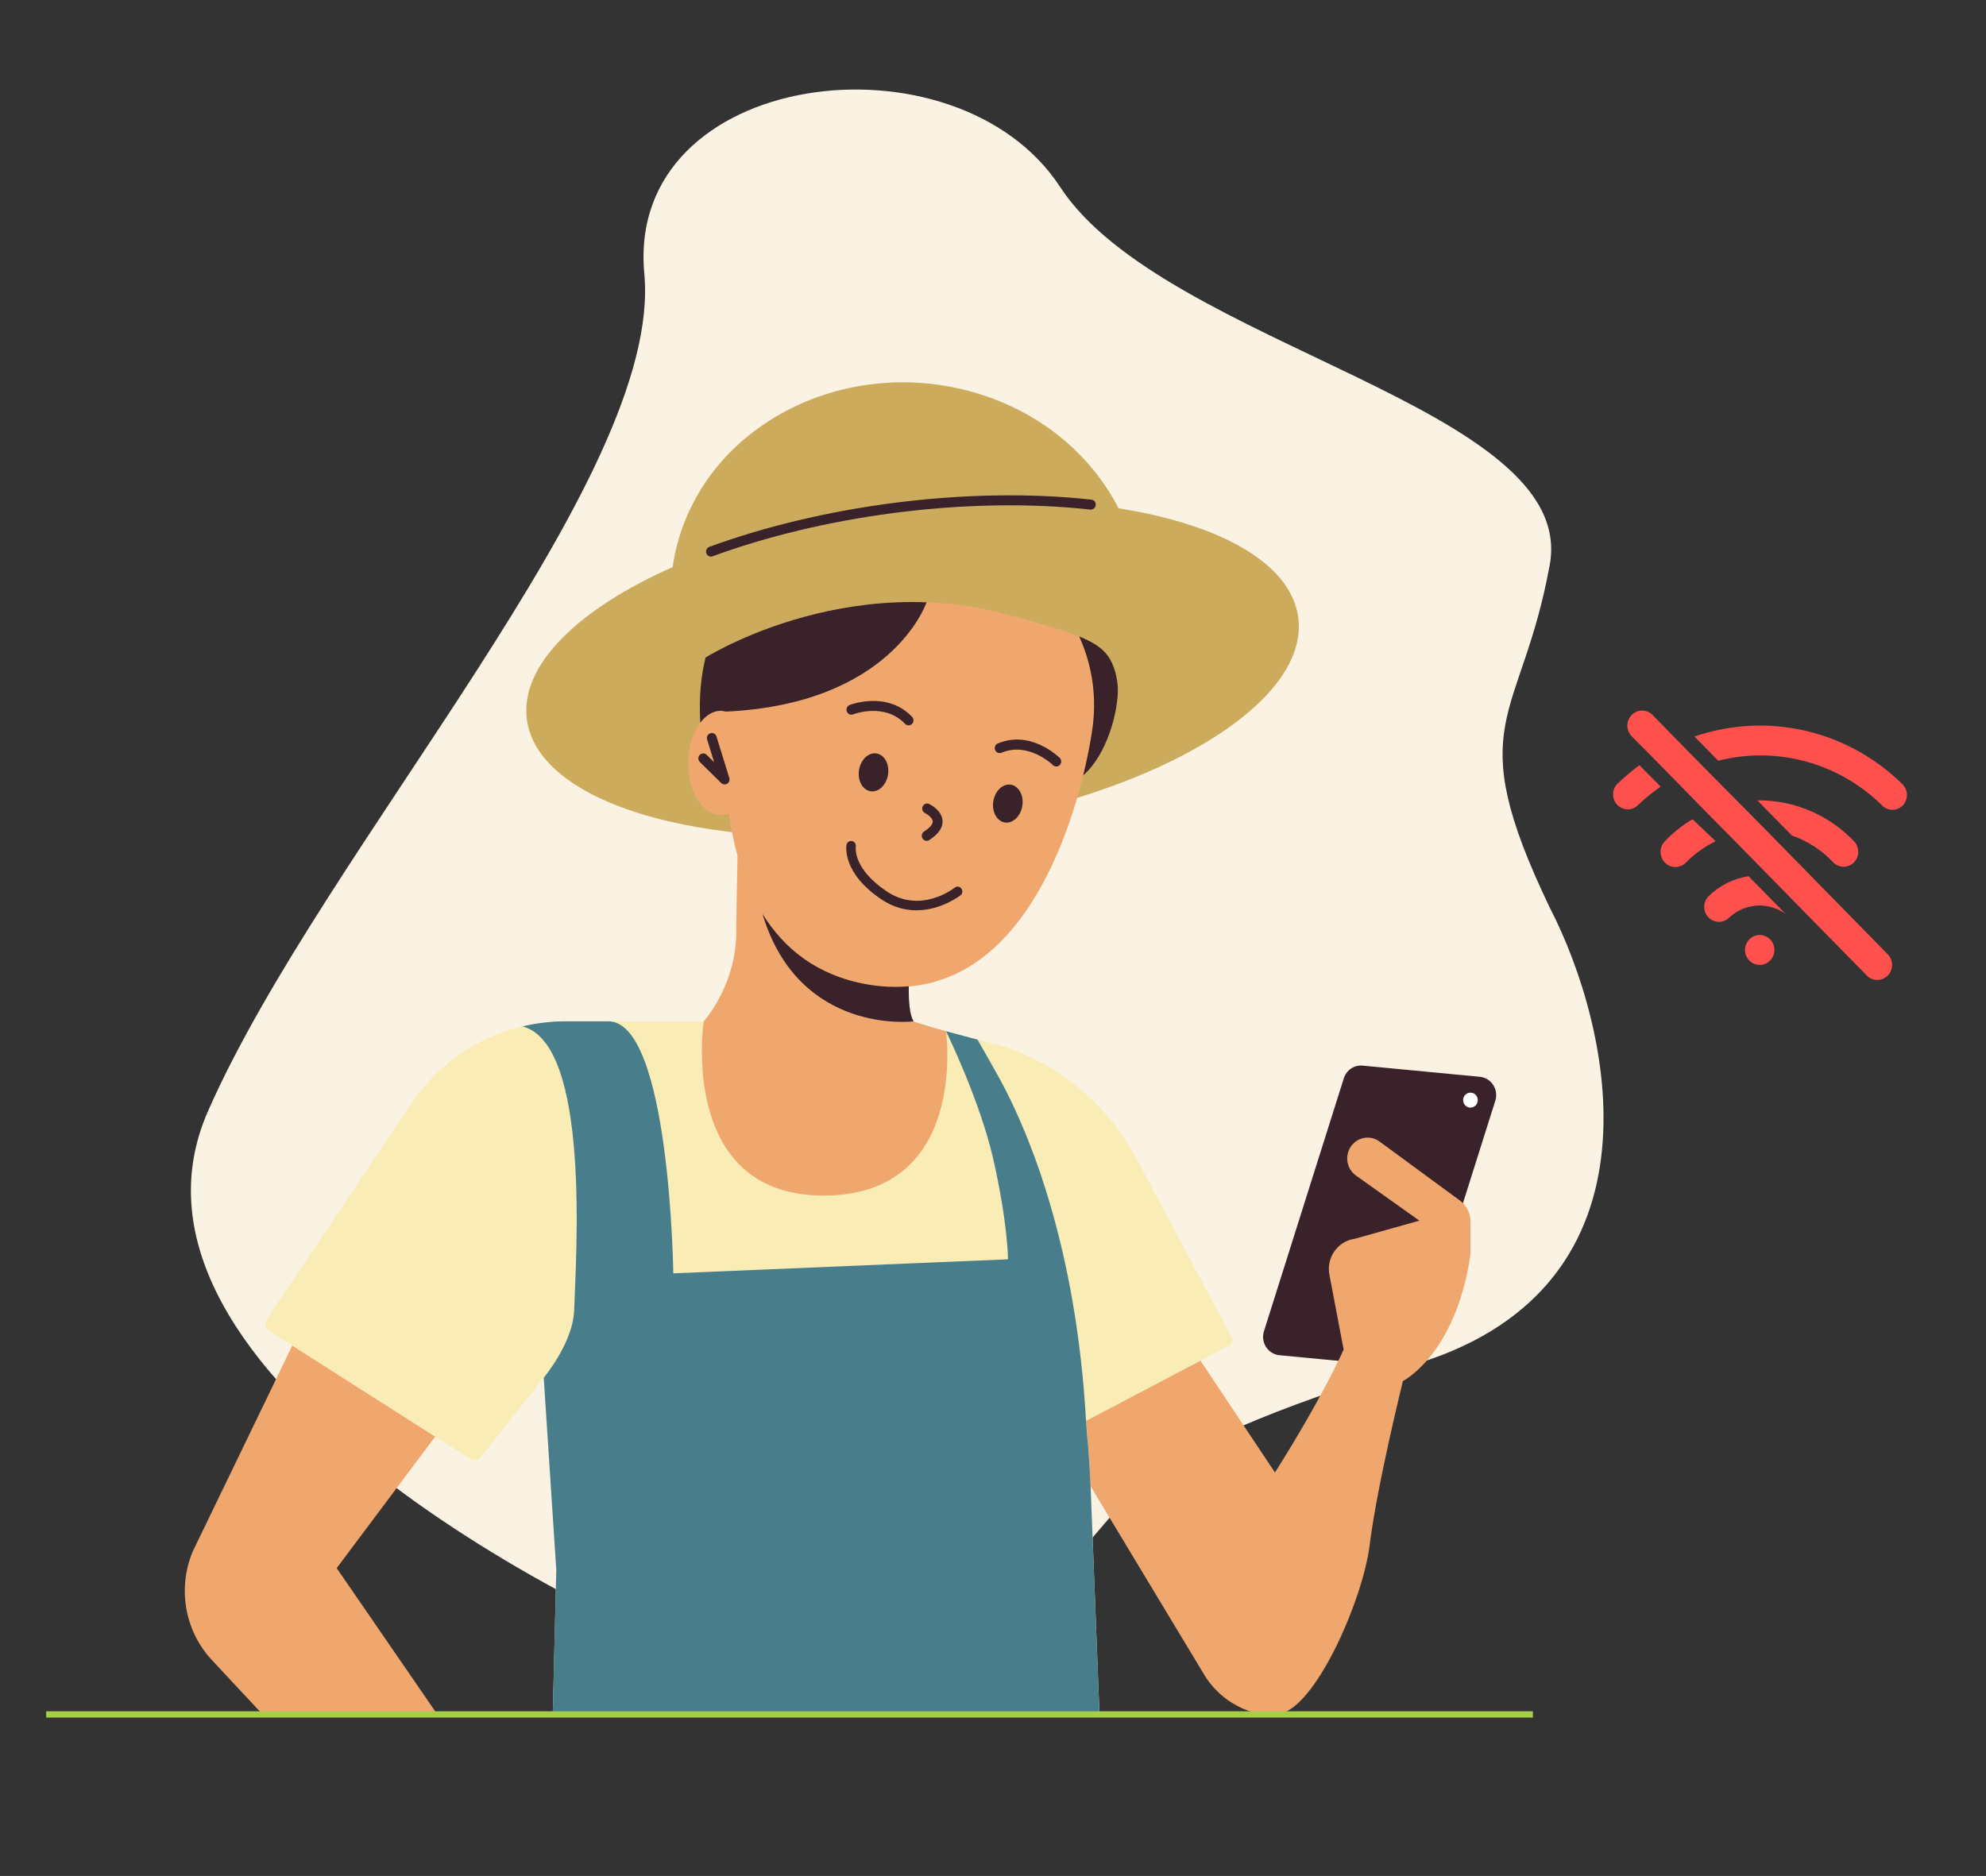 <svg width="344" height="325" viewBox="0 0 344 325" fill="none" xmlns="http://www.w3.org/2000/svg">
<rect x="0" y="0" width="344" height="325" fill="#333333" stroke="none"/>
<g clip-path="url(#clip0_2024_1835)">
<path d="M245.731 236.159C289.436 222.493 279.096 177.886 268.463 157.292C252.846 124.762 263.439 125.287 268.436 97.85C273.432 70.412 201.662 59.981 183.621 32.383C165.58 4.785 108.291 11.918 111.604 47.403C114.918 82.888 56.09 146.892 36.029 192.496C15.968 238.1 103.45 281.828 128.718 289.927C153.986 298.027 171.306 283.851 181.734 274.211C199.03 258.222 191.099 253.243 245.731 236.159Z" fill="#FAF2E3"/>
<path d="M221.613 234.786L241.909 236.722C243.366 236.861 244.721 235.948 245.171 234.526L259.004 190.702C259.617 188.76 258.311 186.74 256.323 186.55L236.027 184.614C234.571 184.474 233.215 185.387 232.766 186.809L218.933 230.633C218.32 232.575 219.625 234.596 221.613 234.786Z" fill="#3A222B"/>
<path d="M254.7 191.889C254 191.889 253.432 191.309 253.432 190.594C253.432 189.879 254 189.299 254.7 189.299C255.401 189.299 255.969 189.879 255.969 190.594C255.969 191.309 255.401 191.889 254.7 191.889Z" fill="white"/>
<path d="M182.079 246.159L206.657 233.803L220.839 255.105C229.201 241.874 232.734 233.803 232.734 233.803L230.271 220.845C229.706 217.87 231.709 215.023 234.65 214.62L245.851 211.474L234.869 203.66C233.539 202.713 233.009 200.964 233.584 199.417C234.394 197.238 236.981 196.401 238.871 197.706L252.891 208.001C254.025 208.834 254.697 210.174 254.697 211.6V217.394C252.164 234.636 243.005 239.263 243.005 239.263C243.005 239.263 238.526 257.291 237.236 267.712C236.106 276.835 228.495 294.441 222.321 296.736C218.653 298.099 211.779 295.685 208.472 289.949L182.079 246.159Z" fill="#F0A76E"/>
<path d="M188.933 258.207C189.443 271.297 189.96 284.61 190.44 296.948H95.746L96.36 272.015L94.183 238.682L83.337 252.386C82.865 252.982 82.031 253.125 81.394 252.72L46.68 230.61C45.962 230.153 45.763 229.176 46.24 228.463L71.228 191.232C75.083 185.487 80.626 181.14 87.056 178.818C90.504 177.573 94.135 176.937 97.793 176.937H126.38L163.866 178.654L174.246 181.409C183.936 184.727 192.036 191.668 196.917 200.837L213.385 231.769C213.638 232.243 213.459 232.838 212.988 233.085L188.117 246.171C188.472 250.065 188.771 254.048 188.933 258.207Z" fill="#F9EDB5"/>
<path d="M90.511 177.818C92.226 177.411 93.97 177.138 95.728 177.016C95.852 177.008 95.977 176.998 96.102 176.991C96.285 176.98 96.469 176.972 96.652 176.965C97.031 176.952 97.41 176.94 97.79 176.94H105.364C116.058 176.94 116.621 220.602 116.621 220.602L174.597 218.171C174.597 218.171 174.597 212.019 172.031 200.747C169.724 190.61 163.864 178.658 163.864 178.658L169.305 180.103C170.878 182.829 172.294 185.313 173.271 187.112C178.382 196.525 186.437 216.197 188.115 246.175C188.191 247.52 188.318 248.966 188.466 250.377C188.662 252.932 188.828 255.532 188.932 258.21C189.063 261.57 189.193 264.943 189.325 268.311C189.325 268.313 189.325 268.316 189.325 268.318C189.405 270.373 189.484 272.418 189.563 274.459C189.69 277.7 189.815 280.923 189.939 284.112C190.041 286.744 190.143 289.36 190.242 291.934C190.249 292.087 190.255 292.24 190.26 292.393C190.32 293.928 190.379 295.444 190.438 296.952H95.744L96.358 272.018L94.181 238.686C94.181 238.686 99.266 232.649 99.453 226.973C99.763 217.627 102.297 180.91 90.511 177.818Z" fill="#487E8C"/>
<path d="M75.713 296.958H45.432L36.704 287.603C32.006 282.569 30.703 275.159 33.391 268.77L50.621 233.13L75.375 248.896L58.32 271.674L75.713 296.958Z" fill="#F0A76E"/>
<path d="M116.512 98.243C116.762 96.471 117.153 94.694 117.697 92.925C123.753 73.252 146.205 61.977 167.846 67.742C179.731 70.908 188.898 78.555 193.746 88.065C211.488 90.853 223.703 97.678 224.882 107.055C226.811 122.399 198.461 138.761 161.561 143.6C124.659 148.438 93.181 139.923 91.251 124.579C90.075 115.233 100.132 105.51 116.512 98.243Z" fill="#CDAB5D"/>
<path d="M127.523 160.529L127.744 148.226C127.075 145.818 126.588 143.362 126.243 140.933C125.796 141.115 125.329 141.213 124.846 141.213C121.737 141.213 119.216 137.168 119.216 132.179C119.216 127.189 121.737 123.144 124.846 123.144C125.149 123.144 125.446 123.184 125.735 123.257C126.043 118.849 126.546 115.99 126.546 115.99C126.842 114.238 127.331 112.566 127.941 110.957C136.739 106.965 154.642 101.003 174.834 106.541C180.438 108.079 184.266 109.174 186.946 110.263C189.263 115.367 190.106 121.128 189.113 126.997C189.113 126.997 183.453 168.716 157.396 170.911C157.369 173.51 157.534 175.71 158.224 176.944C158.289 177.062 163.854 178.662 163.854 178.662C163.854 178.662 167.893 207.125 142.639 207.125C117.385 207.125 121.888 176.944 121.888 176.944C121.888 176.944 127.868 170.414 127.523 160.529Z" fill="#F0A76E"/>
<path d="M125.369 135.885C125.568 135.92 125.78 135.883 125.961 135.767C126.291 135.557 126.441 135.147 126.324 134.769L124.105 127.602C123.964 127.146 123.485 126.891 123.039 127.036C122.59 127.18 122.343 127.668 122.484 128.124L123.698 132.045L122.403 130.774C122.062 130.44 121.526 130.452 121.202 130.797C120.877 131.143 120.887 131.692 121.225 132.024L124.924 135.655C125.051 135.779 125.207 135.856 125.369 135.885Z" fill="#3A222B"/>
<path d="M174.014 142.484C172.631 142.24 171.757 140.58 172.062 138.775C172.368 136.97 173.736 135.705 175.119 135.949C176.502 136.193 177.376 137.854 177.07 139.658C176.765 141.463 175.397 142.728 174.014 142.484Z" fill="#3A222B"/>
<path d="M150.754 137.076C149.371 136.832 148.498 135.171 148.803 133.366C149.108 131.561 150.476 130.295 151.859 130.539C153.242 130.783 154.116 132.444 153.811 134.249C153.506 136.054 152.137 137.32 150.754 137.076Z" fill="#3A222B"/>
<path d="M160.877 145.579C160.906 145.565 160.934 145.549 160.962 145.531C162.558 144.507 163.332 143.384 163.261 142.192C163.154 140.4 161.17 139.399 160.943 139.292C160.52 139.089 160.017 139.272 159.817 139.707C159.616 140.139 159.797 140.655 160.219 140.862C160.643 141.068 161.531 141.692 161.565 142.301C161.593 142.795 161.058 143.422 160.058 144.061C159.661 144.316 159.541 144.852 159.79 145.258C160.023 145.635 160.493 145.767 160.877 145.579Z" fill="#3A222B"/>
<path d="M182.822 132.785C183.088 132.832 183.373 132.748 183.575 132.536C183.902 132.193 183.896 131.643 183.56 131.309C183.358 131.108 178.539 126.409 172.832 128.803C172.398 128.985 172.191 129.492 172.369 129.936C172.547 130.378 173.04 130.589 173.478 130.408C178.168 128.443 182.333 132.51 182.374 132.551C182.501 132.679 182.658 132.756 182.822 132.785Z" fill="#3A222B"/>
<path d="M147.185 123.768C147.367 123.833 147.574 123.837 147.769 123.762C147.992 123.675 153.246 121.71 156.769 125.403C157.097 125.746 157.634 125.754 157.97 125.419C158.306 125.084 158.313 124.536 157.985 124.193C153.678 119.682 147.43 122.038 147.165 122.14C146.728 122.312 146.509 122.811 146.675 123.259C146.767 123.506 146.958 123.685 147.185 123.768Z" fill="#3A222B"/>
<path d="M158.726 157.71C163.041 157.71 166.327 155.14 166.373 155.103C166.729 154.819 166.792 154.294 166.514 153.93C166.236 153.566 165.721 153.499 165.364 153.783C165.125 153.971 159.454 158.372 153.566 154.413C147.704 150.469 148.214 146.827 148.238 146.673C148.311 146.22 148.015 145.789 147.573 145.709C147.126 145.624 146.709 145.921 146.626 146.37C146.589 146.567 145.815 151.204 152.664 155.811C154.757 157.218 156.84 157.71 158.726 157.71Z" fill="#3A222B"/>
<path d="M193.621 119.107C193.756 123.172 191.759 130.748 187.619 134.33C188.697 129.957 189.102 126.997 189.102 126.997C190.092 121.139 189.253 115.389 186.946 110.293L187.008 110.294C189.413 111.279 190.884 112.263 191.847 113.569C193.143 115.329 193.521 117.608 193.621 119.107Z" fill="#3A222B"/>
<path d="M122.999 96.416C123.139 96.441 123.287 96.43 123.431 96.377C132.804 92.931 143.609 90.343 154.678 88.891C166.557 87.335 178.376 87.124 188.856 88.284C189.321 88.335 189.741 87.992 189.791 87.517C189.843 87.044 189.546 86.603 189.04 86.562C178.428 85.388 166.471 85.6 154.461 87.174C143.274 88.641 132.344 91.261 122.856 94.748C122.416 94.909 122.187 95.406 122.346 95.856C122.452 96.16 122.708 96.365 122.999 96.416Z" fill="#3A222B"/>
<path d="M150.186 170.54C152.759 170.994 155.153 171.064 157.41 170.872C157.382 173.477 157.536 175.704 158.227 176.94C158.245 176.973 138.425 179.412 132.092 158.406L132.099 158.376C135.824 164.353 141.52 169.011 150.186 170.54Z" fill="#3A222B"/>
<path d="M122.215 113.915C122.492 113.743 124.523 112.503 127.921 110.961C127.915 110.975 127.912 110.991 127.906 111.006C127.913 110.989 127.93 110.971 127.936 110.954C134.577 107.941 146.406 103.813 160.488 104.347C160.289 104.927 154.2 121.944 125.73 123.284C125.439 123.21 125.146 123.141 124.841 123.141C123.492 123.141 122.27 123.934 121.301 125.203C121.037 120.677 121.448 116.984 122.215 113.915Z" fill="#3A222B"/>
<rect x="8" y="296.474" width="257.519" height="1.091" fill="#A6CE47"/>
<path d="M304.804 167.169C306.21 167.169 307.35 166.009 307.35 164.578C307.35 163.147 306.21 161.986 304.804 161.986C303.398 161.986 302.258 163.147 302.258 164.578C302.258 166.009 303.398 167.169 304.804 167.169Z" fill="#FE514D"/>
<path d="M305.924 143.845L301.086 138.947L294.823 132.623L290.876 128.606L286.242 123.864C286.005 123.622 285.723 123.43 285.413 123.3C285.103 123.169 284.77 123.102 284.435 123.102C284.099 123.102 283.766 123.169 283.456 123.3C283.146 123.43 282.864 123.622 282.627 123.864C282.147 124.352 281.878 125.014 281.878 125.704C281.878 126.394 282.147 127.056 282.627 127.544L286.14 131.094L289.858 134.878L295.536 140.683L299.482 144.674L306.458 151.775L313.562 159.031L323.364 169.009C323.601 169.252 323.883 169.444 324.193 169.576C324.503 169.708 324.836 169.775 325.172 169.775C325.508 169.775 325.841 169.708 326.151 169.576C326.462 169.444 326.743 169.252 326.98 169.009C327.218 168.768 327.408 168.481 327.537 168.165C327.666 167.85 327.733 167.511 327.733 167.169C327.733 166.827 327.666 166.488 327.537 166.172C327.408 165.856 327.218 165.57 326.98 165.329L305.924 143.845ZM329.551 135.889C322.92 129.343 314.041 125.689 304.803 125.704C300.96 125.714 297.143 126.353 293.499 127.596L297.623 131.794C302.618 130.524 307.849 130.571 312.821 131.931C317.793 133.292 322.342 135.92 326.038 139.569C326.51 140.032 327.139 140.292 327.795 140.294C328.138 140.293 328.477 140.221 328.792 140.083C329.107 139.945 329.391 139.744 329.628 139.491C330.077 138.998 330.319 138.346 330.305 137.674C330.291 137.002 330.021 136.362 329.551 135.889ZM283.976 132.571C282.595 133.583 281.285 134.691 280.055 135.889C279.626 136.375 279.392 137.009 279.403 137.663C279.413 138.317 279.666 138.942 280.11 139.415C280.555 139.887 281.158 140.17 281.8 140.209C282.441 140.247 283.073 140.037 283.569 139.62C284.839 138.399 286.201 137.281 287.643 136.277L283.976 132.571ZM317.534 149.391C317.77 149.635 318.051 149.83 318.361 149.964C318.671 150.097 319.005 150.167 319.342 150.168C319.839 150.166 320.325 150.016 320.74 149.736C321.154 149.456 321.479 149.058 321.674 148.592C321.869 148.126 321.926 147.612 321.837 147.114C321.748 146.616 321.518 146.155 321.175 145.788C319.051 143.549 316.509 141.764 313.697 140.54C310.885 139.316 307.861 138.677 304.803 138.662H304.396L310.379 144.752C313.096 145.689 315.551 147.281 317.534 149.391ZM293.168 141.927C291.389 142.982 289.761 144.281 288.33 145.788C287.861 146.293 287.608 146.968 287.627 147.663C287.646 148.358 287.936 149.017 288.432 149.494C288.928 149.972 289.591 150.229 290.274 150.21C290.956 150.19 291.604 149.896 292.073 149.391C293.556 147.89 295.278 146.654 297.165 145.736L293.168 141.927ZM295.968 155.248C295.482 155.725 295.202 156.38 295.19 157.068C295.185 157.408 295.245 157.747 295.367 158.063C295.49 158.38 295.672 158.67 295.905 158.915C296.137 159.16 296.415 159.356 296.721 159.492C297.028 159.627 297.358 159.7 297.693 159.706C298.369 159.719 299.021 159.457 299.507 158.979C300.818 157.749 302.504 157.013 304.283 156.895C306.063 156.777 307.828 157.284 309.284 158.331L302.868 151.801C300.274 152.199 297.865 153.402 295.968 155.248Z" fill="#FE514D"/>
</g>
<defs>
<clipPath id="clip0_2024_1835">
<rect width="344" height="324" fill="white" transform="translate(0 0.764)"/>
</clipPath>
</defs>
</svg>
